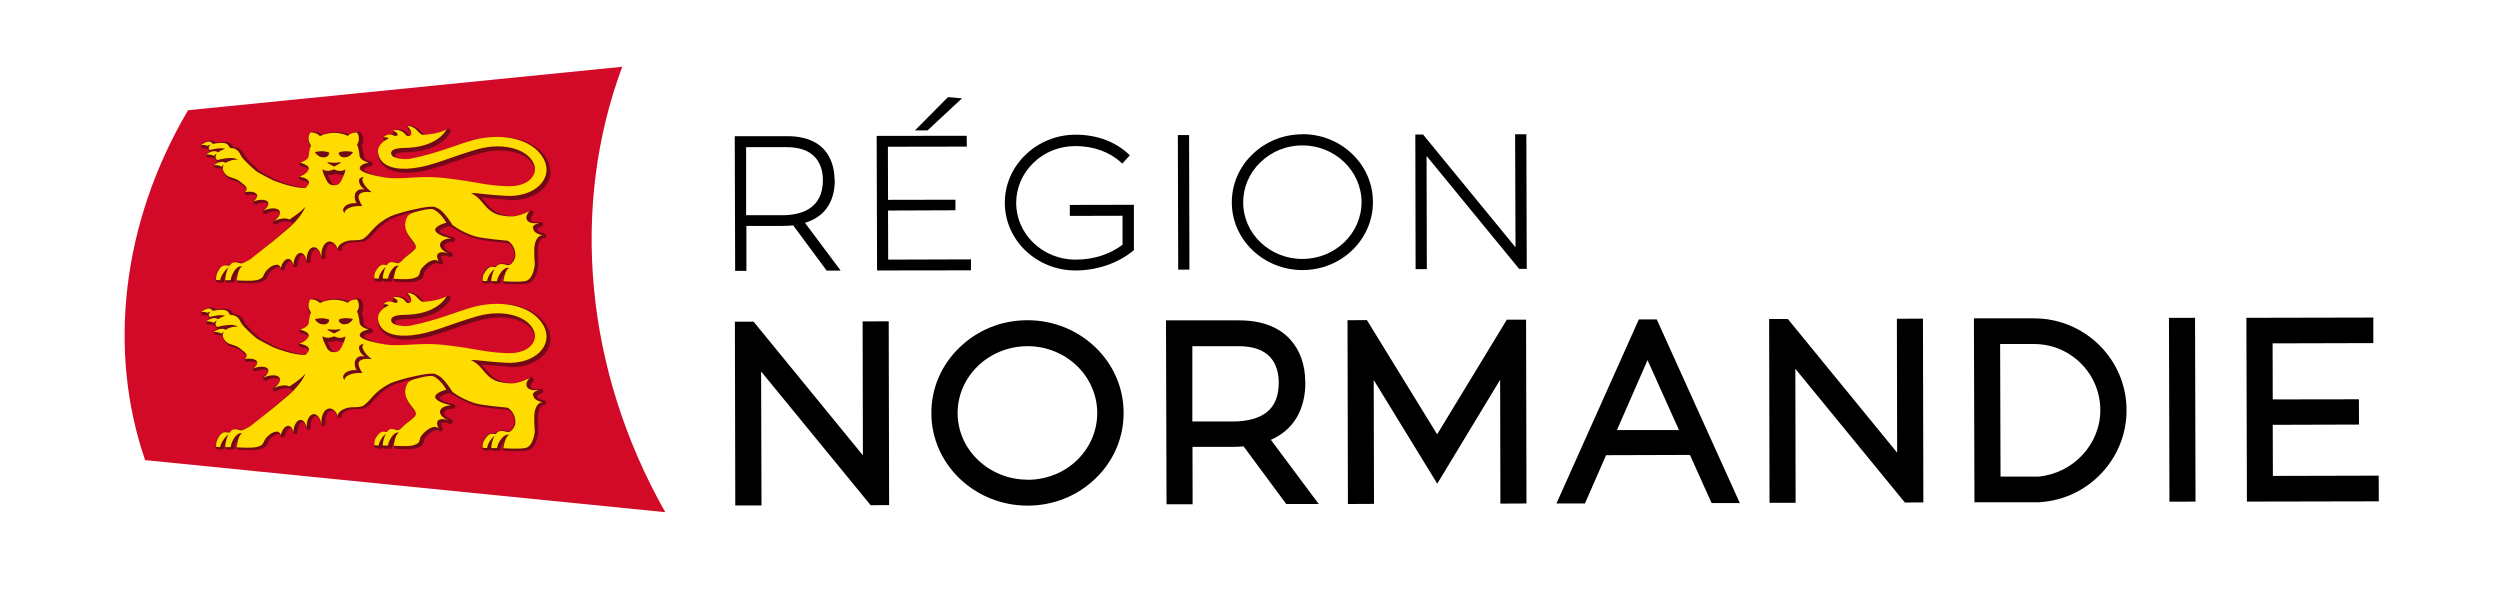 <?xml version="1.0" encoding="UTF-8"?>
<svg id="Calque_2" data-name="Calque 2" xmlns="http://www.w3.org/2000/svg" viewBox="0 0 186.9 44.82">
  <defs>
    <style>
      .cls-1 {
        fill: #ffdc00;
      }

      .cls-2 {
        fill: #720918;
      }

      .cls-3 {
        fill: #fff;
      }

      .cls-4 {
        fill: #d20a28;
      }

      .cls-5 {
        fill: #ffdc00;
      }
    </style>
  </defs>
  <g id="exports">
    <g id="logo-region-normandie">
      <rect class="cls-3" width="186.9" height="44.82"/>
      <g>
        <path d="M62.39,13.44c0-.98-.35-3.26-3.54-3.26h-3.92s.03,10.07.03,10.07h.84s0-3.36,0-3.36h2.71c.27,0,.54-.02.79-.04l2.5,3.38h1.05s-2.67-3.57-2.67-3.57c1.46-.44,2.23-1.55,2.23-3.22ZM55.78,16.1v-5.1s3.03,0,3.03,0h.01c.93,0,1.64.25,2.1.74.39.42.6,1.01.6,1.72,0,2.17-1.65,2.63-3.05,2.63h-2.69Z"/>
        <polygon points="66.4 19.41 66.39 15.74 71.43 15.72 71.43 14.93 66.39 14.94 66.38 10.97 72.28 10.96 72.27 10.15 65.54 10.16 65.57 20.22 72.59 20.21 72.59 19.39 66.4 19.41"/>
        <polygon points="71.92 7.35 70.87 7.26 68.4 9.75 69.34 9.75 71.92 7.35"/>
        <path d="M79.98,15.34v.8s3.94-.01,3.94-.01v2.17c-.98.73-2.19,1.11-3.51,1.11h-.01c-2.44,0-4.43-1.9-4.43-4.24,0-1.13.46-2.19,1.29-3,.84-.81,1.95-1.25,3.13-1.25h.02c1.32,0,2.52.43,3.37,1.2l.12.11.57-.62-.12-.11c-1.01-.93-2.37-1.43-3.93-1.43h-.02c-1.4,0-2.73.54-3.73,1.5-1,.96-1.55,2.24-1.55,3.59,0,2.8,2.38,5.06,5.28,5.06h.01c1.6,0,3.17-.54,4.3-1.47l.06-.05v-3.39s-4.78.01-4.78.01Z"/>
        <rect x="88.07" y="10.1" width=".84" height="10.06" transform="translate(-.04 .23) rotate(-.15)"/>
        <path d="M97.37,10.04h-.01c-1.41,0-2.74.54-3.73,1.5-1,.96-1.54,2.24-1.54,3.59,0,2.8,2.38,5.06,5.28,5.06h.01c2.91,0,5.27-2.29,5.26-5.09,0-1.36-.55-2.63-1.55-3.59-.99-.95-2.31-1.48-3.72-1.48ZM97.37,10.87c2.43,0,4.41,1.9,4.42,4.24,0,2.34-1.97,4.24-4.41,4.25h-.01c-2.44,0-4.43-1.89-4.43-4.23,0-1.13.46-2.2,1.29-3,.84-.81,1.95-1.26,3.13-1.26h.01Z"/>
        <polygon points="114.11 10.04 113.27 10.04 113.3 18.49 106.39 10.06 105.81 10.06 105.83 20.12 106.67 20.12 106.65 11.66 113.52 20.04 113.57 20.1 114.14 20.1 114.11 10.04"/>
      </g>
      <g>
        <polygon points="64.49 24.03 64.51 34.04 56.34 24.05 54.94 24.05 54.97 37.79 56.93 37.79 56.9 27.77 65.09 37.77 66.47 37.76 66.44 24.02 64.49 24.03"/>
        <path d="M76.82,23.94h-.02c-1.92,0-3.72.73-5.07,2.04-1.36,1.31-2.11,3.06-2.1,4.91,0,3.82,3.24,6.91,7.19,6.91h.02c1.92,0,3.72-.73,5.07-2.04,1.36-1.31,2.1-3.06,2.09-4.91,0-3.82-3.23-6.91-7.18-6.91ZM76.82,35.86c-1.39,0-2.7-.52-3.69-1.46-.99-.94-1.53-2.18-1.54-3.51,0-2.76,2.33-5,5.22-5.01h.01c2.87,0,5.2,2.23,5.21,4.99,0,1.33-.53,2.57-1.5,3.52-.98.95-2.29,1.47-3.69,1.48h-.01Z"/>
        <path d="M97.58,28.56c0-1.29-.4-2.4-1.14-3.2-.87-.94-2.16-1.41-3.82-1.41h-5.45s.04,13.75.04,13.75h1.95s-.01-4.29-.01-4.29h3.02c.27,0,.54-.02.8-.04l3.19,4.31h2.43s-3.58-4.8-3.58-4.8c1.68-.73,2.59-2.24,2.58-4.33ZM89.14,31.52v-5.64s3.43,0,3.43,0h.02c1.07,0,1.86.27,2.36.81.53.57.65,1.35.65,1.9,0,1.01-.29,1.74-.89,2.22-.58.46-1.44.7-2.56.7h-3Z"/>
        <polygon points="112.65 23.9 107.44 32.47 102.19 23.93 100.74 23.94 100.77 37.68 102.72 37.67 102.7 28.41 107.45 36.16 112.15 28.39 112.17 37.65 114.12 37.64 114.09 23.9 112.65 23.9"/>
        <path d="M122.52,23.88l-6.16,13.76h2.13s1.58-3.61,1.58-3.61l6.27-.02,1.62,3.6h2.11s-6.21-13.73-6.21-13.73h-1.33ZM120.88,32.16l2.29-5.24,2.35,5.23h-4.64Z"/>
        <polygon points="141.81 23.83 141.83 33.84 133.66 23.85 132.26 23.85 132.29 37.59 134.24 37.59 134.22 27.57 142.41 37.57 143.79 37.56 143.76 23.82 141.81 23.83"/>
        <path d="M152.07,23.8h-4.5s.04,13.75.04,13.75h4.88s.04-.01.04-.01c3.63-.24,6.46-3.27,6.45-6.88,0-3.79-3.11-6.86-6.91-6.86ZM149.56,35.63l-.03-9.91h2.53s0,0,.01,0c1.32,0,2.55.51,3.49,1.44.94.93,1.46,2.18,1.46,3.51,0,2.54-2.02,4.71-4.61,4.96h-2.85Z"/>
        <rect x="162.17" y="23.77" width="1.95" height="13.74" transform="translate(-.08 .42) rotate(-.15)"/>
        <polygon points="177.83 35.56 169.92 35.58 169.91 31.76 176.36 31.74 176.35 29.85 169.91 29.86 169.9 25.67 177.43 25.65 177.43 23.74 167.94 23.76 167.98 37.5 177.84 37.48 177.83 35.56"/>
      </g>
      <g>
        <path class="cls-4" d="M49.73,38.29c-12.96-1.3-25.92-2.59-38.88-3.89-2.81-8.14-1.77-17.73,3.21-26.16,10.82-1.08,21.64-2.16,32.46-3.25-3.88,10.4-2.84,22.61,3.21,33.29Z"/>
        <g>
          <path class="cls-2" d="M37.94,14.96c1.29.08,2.45-.4,2.96-1.22.35-.57.34-1.24-.03-1.87-.43-.74-1.22-1.26-2.27-1.5-.94-.21-2.03-.11-3.06.15-.45.11-.93.26-1.49.45-.91.31-1.91.67-3.17.93-.55.11-1.06-.03-1.24-.12-.03-.01-.11-.14-.1-.2.02-.07.2-.2.78-.2,2.56-.02,3.27-1.34,3.35-1.5.04-.07.02-.16-.05-.21-.07-.05-.15-.07-.21-.01-.53.33-1.48.47-1.66.41-.11-.05-.18-.13-.26-.22-.17-.18-.34-.4-.86-.47-.07,0-.2,0-.22.04-.01.04.05.2.1.25.27.26.26.44.23.47-.01.02-.02.24-.17-.03-.31-.51-.85-.47-1.13-.37-.07.02-.08.02-.08.09,0,.06.04.17.09.2-.3-.06-.64.1-.78.25-.05.05,0,.16.04.22.02.03.05.05.08.07-.39.29-.6.66-.53,1.05.17.97,1.18,1.43,2.75,1.26.94-.1,1.81-.4,2.81-.75.59-.21,1.25-.44,2.03-.66,1.23-.36,2.47-.28,3.31.19.42.24.7.56.8.93.06.23,0,.5-.18.72-.18.23-.66.71-1.73.66-.97-.04-1.51-.13-2.25-.26-.57-.1-1.27-.22-2.39-.35-.95-.11-1.8-.07-2.48-.03-.2.01-.39.02-.56.02-.73.02-.98.03-1.46-.05-.99-.15-1.65-.49-1.7-.63,0-.08.26-.21.53-.26.08-.01.14-.08.14-.16,0-.08-.06-.15-.13-.16-.13-.03-.52-.15-.54-.36-.03-.27-.07-.55-.17-.8,0,0,0-.01,0-.02.17-.31.11-.6.07-.75-.02-.07-.09-.24-.19-.3-.11-.06-.51-.03-.8.2-.43-.18-.84-.2-.96-.2,0,0-.01,0-.02,0h-.01s0,0-.01,0c0,0-.01,0-.02,0-.12,0-.56.02-1,.22-.29-.24-.7-.28-.82-.22-.1.05-.17.23-.19.3-.05.15-.1.44.07.75.02.03.03.06.05.08-.07.2-.05.44-.08.76-.01.16-.42.3-.59.35-.06.01-.15.03-.16.1-.01.09.07.2.16.22.3.07.54.22.53.27-.04.23-.47.42-.61.47-.07.03-.13.07-.12.14s.11.17.18.18c.18.02.54.11.57.25.01.04-.05.19-.14.29-.84.02-2.17-.51-2.27-.55-.42-.21-1.11-.58-1.24-.68-.21-.16-.91-.79-1.12-1.12-.08-.18-.16-.31-.23-.39-.17-.19-.38-.29-.64-.3-.05-.07-.1-.14-.12-.17-.17-.22-.56-.27-1.2-.15-.03-.02-.05-.05-.08-.07-.36-.27-.93.16-.99.21-.06.05-.04.13-.01.2.03.07.1.11.17.1.11-.01.24-.01.29,0,.03.03.15.23.17.25-.11.06-.22.11-.24.12-.06.04-.05.12-.02.19.02.07.09.11.16.11.17,0,.36.02.41.05.01,0,.2.22.21.22,0,0,0,.01.01.02l.07.07c-.12.06-.24.1-.26.12-.06.04-.05.13-.02.2.02.07.09.11.16.11.17,0,.36.02.41.05,0,0,.11.18.11.19.08.19.17.33.28.44.16.16.36.22.54.27.18.05.35.1.52.25.02.02.05.04.1.08.05.04.11.09.18.15.11.08.14.15.14.18,0,.03-.05.04-.11.09-.06.05-.05.16-.02.23.03.07.11.11.18.09.42-.08.69,0,.73.09.02.05-.08.16-.26.29-.07.05-.07.16-.03.23.04.07.13.11.21.08.47-.18.87-.13.92-.02.03.06-.08.22-.36.4-.07.05-.07.16-.03.24.04.08.14.11.22.07,0,0,.02,0,.02,0,.5-.24.93-.19,1-.06.06.11-.13.36-.47.57-.04.03-.02.07-.03.12s0,.1.04.13c.05.06.14.08.21.04l.03-.02c.45-.23.85-.23,1.03-.14.05.03.18.12.18.12,0,0,.06-.04-.11.1-2.32,1.99-2.89,2.6-3.62,2.85-.03,0-.07-.02-.1-.03-.11-.03-.21-.05-.37-.07-.13-.01-.31.03-.49.24-.09-.01-.19-.02-.24-.02-.28-.02-.55.11-.76.57-.11.23-.09.54-.09.58,0,.06.04.12.1.14.04.02.14.05.39.04.09,0,.16-.07.16-.15,0-.04.02-.11.06-.19,0,.08,0,.15,0,.2.01.08.08.14.15.14.15,0,.36,0,.44,0,.05,0,.09-.03.12-.07.03-.04.02-.07.02-.13,0-.08.07-.3.21-.51-.07.24-.09.47-.09.55,0,.09.06.17.15.18.05,0,1.14.1,1.6-.04.41-.12.49-.25.58-.45.02-.03.03-.07.06-.12.07-.13.13-.22.25-.31,0,0,0,0,.01-.01.22-.2.46-.27.55-.24.05.02.07.08.09.12.02.07.09.12.16.12.07,0,.14-.05.16-.13.09-.35.28-.57.41-.56.09.01.17.14.21.33.02.08.09.14.18.13.08,0,.15-.07.15-.16.03-.47.23-.76.37-.76,0,0,0,0,0,0,.1,0,.23.17.28.46.02.09.1.15.18.14.09-.01.15-.09.15-.17,0,0,0-.02,0-.02,0-.31.08-.61.22-.76.05-.05.1-.08.16-.08.15,0,.34.23.4.61.01.09.1.15.19.14.09-.01.15-.09.14-.18v-.04c-.03-.34.05-.65.21-.83.07-.08.14-.12.22-.12.17-.01.36.17.47.45.03.07.11.12.18.1.08-.01.14-.08.14-.16,0-.19.34-.44.82-.49.06,0,.12,0,.19,0,.38-.02.66-.03.81-.13.24-.16.42-.35.6-.56.3-.34.64-.72,1.41-1.11.19-.1.99-.34,1.48-.45-.16.07-.29.17-.35.29-.32.59-.25,1.16.21,1.77l.07.09c.35.45.36.5.27.6-.17.16-.37.31-.53.44-.1.08-.18.14-.23.18-.05.05-.1.1-.14.14-.11.11-.22.28-.29.29-.03,0-.06-.02-.09-.02-.1-.03-.19-.05-.35-.06-.12,0-.29.02-.46.22-.06,0-.12-.01-.15-.01-.28-.02-.52.1-.74.53-.11.22-.1.52-.1.55,0,.06.04.12.1.15.03.01.13.04.39.04.08,0,.14-.05.16-.13.02.07.08.12.15.13.14,0,.34,0,.42,0,.05,0,.09-.03.12-.07.03-.04.02-.07.03-.13,0-.07.06-.23.16-.41-.05.2-.07.38-.07.44,0,.09.06.17.15.18.03,0,.39.03.77.03.27,0,.55-.02.74-.07.44-.13.52-.26.6-.51,0-.01,0-.02,0-.03,0-.1.05-.19.12-.27.38-.46.79-.63.96-.52.02.01.05.03.08.05.06.04.15.03.2-.02.05-.05.07-.14.03-.2-.1-.17-.13-.32-.08-.38.07-.07.3-.08.6.05.04.02.09.02.13,0,0,0,.02,0,.02,0,.06-.03.09-.09.09-.16,0-.07-.04-.12-.1-.15-.35-.14-.57-.36-.54-.52.03-.16.31-.28.67-.3.08,0,.15-.07.16-.15,0-.08-.04-.16-.12-.18-.05-.01-.11-.03-.18-.05,0,0,0,0-.01,0-.54-.11-.86-.33-.87-.41,0-.06.21-.25.71-.37.05-.01.5.23.62.31.39.24.84.45,1.35.61.56.18,2.35.33,2.46.34,0,0,0,0,0,0,.39.23.56.86.4,1.17-.07.15-.21.42-.34.43-.04,0-.07-.02-.11-.03-.11-.03-.21-.05-.38-.06-.13,0-.32.03-.5.23-.07,0-.14-.01-.17-.02-.29-.02-.55.11-.77.55-.11.22-.1.53-.1.57,0,.06.04.12.1.15.03.01.14.05.4.04.07,0,.13-.05.16-.11.02.07.08.11.15.12.15,0,.38,0,.46,0,.05,0,.09-.03.12-.07.02-.03.02-.08.02-.13,0-.07.09-.31.25-.52-.07.24-.1.47-.11.55,0,.04.01.09.04.12.03.03.07.05.11.06.03,0,.47.03.93.03.32,0,.64-.02.82-.07.36-.1.61-.48.74-1.14.02-.09.03-.18.03-.28,0,0,0-.02,0-.02-.02-.25-.04-.57-.04-1.01,0-.57.22-.93.42-.94h.05c.08,0,.15-.07.16-.15,0-.08-.05-.16-.13-.18-.41-.09-.57-.25-.56-.31,0-.04.09-.13.3-.21,0,0,.02,0,.03-.01.01,0,.02-.01.04-.02.07-.04.11-.12.08-.2-.03-.08-.11-.13-.19-.11-.35.06-.64,0-.72-.14-.05-.1,0-.26.15-.43.01-.01.02-.03.03-.04v-.02c.04-.06.03-.14-.02-.19-.05-.05-.15-.06-.22-.04-.04.01-.71.42-1.17.43-.06,0-.11,0-.16,0-.34-.02-.62-.09-.83-.15-.52-.14-.81-.49-1.1-.82-.1-.12-.19-.23-.3-.33-.05-.05-.09-.09-.13-.12.08,0,.17.02.26.03.34.04.82.09,1.75.14ZM25.11,12.98c.12.05.37.13.63.09-.02.06-.05.12-.07.17-.03.06-.06.12-.09.19-.12.26-.19.4-.46.4h0s0,0-.01,0c-.25,0-.33-.15-.45-.41-.03-.06-.06-.12-.09-.17-.03-.05-.05-.11-.07-.17.25.04.5-.04.62-.09Z"/>
          <g>
            <g>
              <path class="cls-1" d="M39.83,17.03c0-.14.17-.27.42-.35.01,0,.03-.01.04-.02-.42.08-.78,0-.9-.23-.09-.18-.02-.4.18-.62,0-.01.01-.02.01-.02,0,0-.76.38-1.26.39-.07,0-.12,0-.16,0-.3-.01-.62-.05-.88-.12-.76-.2-1.08-.82-1.46-1.19-.38-.37-.6-.41-.6-.41,0,0-.03-.05.43-.01.46.04.83.11,2.17.19,2.17.13,3.66-1.32,2.78-2.84-.88-1.5-3.17-1.85-5.13-1.35-1.17.3-2.65.98-4.71,1.4-.61.13-1.16-.04-1.35-.13-.19-.09-.48-.65.78-.66,2.45-.02,3.12-1.24,3.2-1.4-.08.08-.76.38-1.77.42-.04,0-.09-.01-.11-.03-.34-.19-.37-.57-1.07-.65.38.37.36.7.19.76-.09.03-.21.03-.29-.07-.38-.53-.98-.33-.98-.33,0,0,.45.15.35.36-.02.03-.08.04-.13.04-.04,0-.09,0-.13-.02-.47-.26-.79.14-.79.14,0,0,.32-.06.39.07-.49.24-.87.61-.78,1.11.18,1.01,1.33,1.26,2.57,1.12,1.47-.16,2.72-.8,4.81-1.41,2.09-.6,4,.05,4.32,1.25.16.62-.38,1.57-2.09,1.5-1.75-.07-2.12-.32-4.65-.61-1.22-.14-2.27-.03-3.01,0-.75.02-1,.03-1.49-.05-.5-.08-1.83-.33-1.84-.68,0-.31.67-.43.67-.43,0,0-.64-.13-.68-.51-.03-.32-.09-.62-.19-.84.02-.02.03-.04.05-.07.21-.39,0-.79-.05-.82-.05-.02-.45-.01-.69.25-.4-.2-.83-.23-1.01-.23h0s0,0-.01,0c0,0,0,0-.01,0h0c-.18,0-.64.04-1.05.25-.24-.28-.66-.3-.71-.27-.05.03-.26.42-.05.82.03.06.06.1.09.14-.09.22-.14.49-.17.79-.03.34-.66.5-.66.5,0,0,.71.16.66.46-.07.38-.7.6-.7.6,0,0,.64.06.72.38.03.14-.09.27-.25.45-.9.06-2.41-.56-2.41-.56,0,0-1.11-.55-1.29-.7-.29-.24-.91-.79-1.12-1.12-.07-.15-.14-.28-.21-.36-.17-.19-.38-.25-.61-.24-.06-.09-.14-.2-.17-.24-.17-.22-.72-.15-1.13-.07-.03-.04-.07-.08-.12-.12-.27-.2-.75.21-.75.21,0,0,.36-.05.43.06l.31-.11s-.2.12-.17.32c.02.03.04.06.07.1.14-.03.73-.22,1.16-.09-.2.06-.4.16-.55.26-.01-.01-.03-.02-.04-.03-.32-.2-.84.18-.84.18,0,0,.39,0,.51.09.01.01.03.02.04.03l.25-.2s-.12.17-.09.37c.02.03.04.05.04.05l.08.09s1.2-.35,1.53-.01c-.32-.07-.68.09-.92.22,0,0-.02-.01-.03-.02-.32-.2-.84.18-.84.18,0,0,.39,0,.51.09.02.01.03.03.05.04l.2-.18s-.12.19-.08.4c.06.13.13.28.25.38.28.27.68.19,1.06.52.04.03.14.12.27.22.12.09.2.2.2.3,0,.09-.05.18-.14.26.45-.09.84-.01.92.2.05.15-.07.34-.3.5.52-.2,1.02-.17,1.13.07.08.18-.09.42-.39.63,0,0,.01,0,.02-.01.53-.25,1.08-.24,1.22.01.12.22-.09.55-.48.8h0s.02-.01.03-.02c.45-.23.92-.28,1.19-.14.51-.33.97-.68,1.19-.95-.12.34-.5.89-1.07,1.44-.15.15-1.14.95-1.31,1.11-.84.65-1.71,1.37-1.77,1.4-.2.09-.48.29-.66.29-.16-.04-.26-.08-.46-.09-.16-.01-.29.1-.4.26-.11-.02-.27-.03-.33-.03-.24-.02-.46.26-.6.58-.09.2-.08.5-.08.5,0,0,.07.03.31.03.02-.2.25-.67.63-.98-.19.35-.27.84-.25.98.14,0,.34,0,.41,0,0-.29.37-1.08.78-1.04.03,0,.06,0,.09.01-.35.12-.42,1.04-.42,1.04,0,0,1.1.09,1.54-.03.44-.13.4-.24.54-.49.07-.13.15-.24.3-.36.24-.23.55-.33.72-.27.09.03.16.12.19.23.11-.42.35-.71.59-.68.17.02.3.2.35.47.03-.52.27-.93.55-.92.21,0,.38.25.44.6,0,0,0-.01,0-.02-.02-.55.22-1,.54-1.01.27,0,.5.32.57.75,0-.01,0-.03,0-.04-.04-.6.22-1.11.59-1.13.26-.02.5.21.63.56,0-.31.43-.59.97-.65.07,0,.13,0,.2,0,.32-.01.61-.03.73-.11.6-.39.74-1.03,2.03-1.68.23-.12,1.24-.42,1.68-.5.9-.21,1.41-.26,1.62-.21.01,0,.02,0,.04.01.12.04.25.11.39.2,0,0,0,0,0,0,.4.33.78.92.83,1,.11.2.04.1.44.38.35.22.78.43,1.31.6.56.18,2.31.32,2.45.34.01,0,.03,0,.04.02.47.27.68,1,.47,1.39-.1.19-.25.42-.48.42-.17-.04-.27-.08-.49-.09-.17-.01-.31.09-.42.24-.09-.02-.2-.03-.26-.03-.25-.02-.48.25-.64.56-.1.19-.08.48-.08.48,0,0,.07.03.33.03.02-.18.19-.62.57-.92-.19.33-.27.78-.25.92.14,0,.36,0,.43,0,0-.24.4-1.03.83-1,.03,0,.06,0,.1.01-.37.12-.45,1-.45,1,0,0,1.26.09,1.69-.03.43-.12.58-.78.62-1.01.02-.09.03-.18.03-.26-.03-.28-.04-.63-.04-1.03,0-.61.24-1.09.58-1.1.01,0,.03,0,.05,0-.42-.1-.7-.28-.69-.49ZM25.72,11.31c.29-.03.66.05.66.06-.02.06-.04.1-.15.2-.16.15-.25.17-.44.19-.29.03-.46-.16-.47-.33,0-.02.12-.09.41-.12ZM24.97,12.17c.13,0,.45-.04.45-.04.02,0,.03.01.04.03,0,.02,0,.03-.02.04l-.44.24s-.01,0-.02,0c0,0-.01,0-.02,0l-.46-.24s-.02-.03-.02-.04c0-.02.02-.03.04-.03,0,0,.33.04.46.04ZM23.7,11.57c-.11-.1-.13-.14-.15-.2,0-.01.36-.09.66-.06.29.03.42.1.41.12-.01.17-.18.36-.47.33-.19-.02-.28-.04-.44-.19ZM24.97,13.85h-.02c-.46,0-.53-.4-.68-.67-.11-.2-.2-.55-.13-.51.35.24.83-.01.83-.01,0,0,.48.26.83.01.06-.04-.03.31-.13.51-.15.28-.22.68-.69.67ZM26.86,14.55c-.15.17.03.55.23.86-.62-.06-1.28.14-1.33.49,0,.02,0,.04,0,.06-.05-.09-.12-.19-.11-.27.03-.31.48-.55,1.02-.5-.17-.19-.19-.6-.09-.77.09-.15.26-.34.69-.25-.35-.22-.46-.54-.42-.75.03-.15.33-.19.36-.2-.06.05-.1.1-.11.16-.05.24.26.67.69.99-.49-.06-.78,0-.94.18Z"/>
              <path class="cls-1" d="M33.72,17.82c-.06-.02-.12-.03-.18-.05-.54-.11-1.01-.36-1.01-.58,0-.2.37-.42.84-.54-.06-.09-.05-.09-.12-.19-.36-.53-.72-.78-.93-.83-.06-.01-.19-.01-.47.03-.6.13-1.23.24-1.38.51-.31.56-.2,1.07.2,1.59.37.48.55.67.33.91-.28.27-.65.52-.76.63-.2.19-.32.38-.52.38-.15-.04-.24-.07-.43-.09-.15-.01-.27.09-.37.23-.09-.01-.19-.02-.24-.03-.24-.02-.46.24-.62.54-.09.18-.08.47-.08.47,0,0,.07.03.32.03.02-.18.19-.59.54-.88-.16.32-.24.75-.22.88.13,0,.32,0,.39,0,0-.22.35-1,.74-.97.03,0,.05,0,.09.01-.33.11-.4.97-.4.97,0,0,1.03.09,1.45-.03.38-.11.43-.2.49-.4.01-.12.06-.24.16-.36.39-.48.9-.73,1.18-.56.02.01.05.03.08.05-.14-.24-.17-.45-.05-.58.13-.14.44-.14.79,0,0,0,0,0,0,0-.42-.17-.69-.45-.64-.71.05-.25.39-.41.82-.43Z"/>
            </g>
            <path class="cls-2" d="M37.94,27.44c1.29.08,2.45-.4,2.96-1.22.35-.57.34-1.24-.03-1.87-.43-.74-1.22-1.26-2.27-1.5-.94-.21-2.03-.11-3.06.15-.45.11-.93.26-1.49.45-.91.31-1.91.67-3.17.93-.55.11-1.06-.03-1.24-.12-.03-.01-.11-.14-.1-.2.02-.07.2-.2.78-.2,2.56-.02,3.27-1.34,3.35-1.5.04-.07.02-.16-.05-.21-.07-.05-.15-.07-.21-.01-.53.33-1.48.47-1.66.41-.11-.05-.18-.13-.26-.22-.17-.18-.34-.4-.86-.47-.07,0-.2,0-.22.04-.01.04.05.2.1.25.27.26.26.44.23.47-.01.02-.02.24-.17-.03-.31-.51-.85-.47-1.13-.37-.07.02-.08.02-.08.09,0,.06.04.17.09.2-.3-.06-.64.1-.78.25-.05.05,0,.16.04.22.02.03.05.05.08.07-.39.29-.6.66-.53,1.05.17.97,1.18,1.43,2.75,1.26.94-.1,1.81-.4,2.81-.75.59-.21,1.25-.44,2.03-.66,1.23-.36,2.47-.28,3.31.19.42.24.7.56.8.93.06.23,0,.5-.18.72-.18.23-.66.71-1.73.66-.97-.04-1.51-.13-2.25-.26-.57-.1-1.27-.22-2.39-.35-.95-.11-1.8-.07-2.48-.03-.2.01-.39.02-.56.02-.73.02-.98.03-1.46-.05-.99-.15-1.65-.49-1.7-.63,0-.08.26-.21.53-.26.08-.01.14-.08.14-.16,0-.08-.06-.15-.13-.16-.13-.03-.52-.15-.54-.36-.03-.27-.07-.55-.17-.8,0,0,0-.01,0-.02.17-.31.11-.6.07-.75-.02-.07-.09-.24-.19-.3-.11-.06-.51-.03-.8.2-.43-.18-.84-.2-.96-.2,0,0-.01,0-.02,0h-.01s0,0-.01,0c0,0-.01,0-.02,0-.12,0-.56.02-1,.22-.29-.24-.7-.28-.82-.22-.1.05-.17.23-.19.3-.05.15-.1.44.07.75.02.03.03.06.05.08-.07.2-.05.44-.08.76-.01.16-.42.3-.59.35-.06.01-.15.03-.16.1-.01.09.07.2.16.22.3.07.54.22.53.27-.04.23-.47.42-.61.47-.07.03-.13.07-.12.14s.11.17.18.18c.18.02.54.11.57.25.01.04-.05.19-.14.29-.84.02-2.17-.51-2.27-.55-.42-.21-1.11-.58-1.24-.68-.21-.16-.91-.79-1.12-1.12-.08-.18-.16-.31-.23-.39-.17-.19-.38-.29-.64-.3-.05-.07-.1-.14-.12-.17-.17-.22-.56-.27-1.2-.15-.03-.02-.05-.05-.08-.07-.36-.27-.93.16-.99.21-.06.05-.04.13-.01.2.03.07.1.11.17.1.11-.01.24-.01.29,0,.03.03.15.23.17.25-.11.06-.22.11-.24.12-.06.04-.05.12-.02.19.02.07.09.11.16.11.17,0,.36.02.41.05.01,0,.2.22.21.22,0,0,0,.01.01.02l.07.07c-.12.06-.24.1-.26.12-.06.04-.05.13-.02.2.02.07.09.11.16.11.17,0,.36.02.41.05,0,0,.11.18.11.19.08.19.17.33.28.44.16.16.36.22.54.27.18.05.35.1.52.25.02.02.05.04.1.08.05.04.11.09.18.15.11.08.14.15.14.18,0,.03-.05.04-.11.09-.06.05-.05.16-.02.23.03.07.11.11.18.09.42-.08.69,0,.73.09.02.05-.08.16-.26.29-.07.05-.07.16-.03.23.04.07.13.11.21.08.47-.18.87-.13.92-.02.03.06-.08.22-.36.4-.07.05-.07.16-.03.24.04.08.14.11.22.07,0,0,.02,0,.02,0,.5-.24.93-.19,1-.06.06.11-.13.36-.47.57-.04.03-.02.07-.03.12s0,.1.04.13c.05.06.14.08.21.04l.03-.02c.45-.23.85-.23,1.03-.14.05.03.18.12.18.12,0,0,.06-.04-.11.1-2.32,1.99-2.89,2.6-3.62,2.85-.03,0-.07-.02-.1-.03-.11-.03-.21-.05-.37-.07-.13-.01-.31.03-.49.24-.09-.01-.19-.02-.24-.02-.28-.02-.55.11-.76.57-.11.23-.09.54-.09.58,0,.06.04.12.1.14.04.02.14.05.39.04.09,0,.16-.07.16-.15,0-.04.02-.11.06-.19,0,.08,0,.15,0,.2.01.08.08.14.15.14.15,0,.36,0,.44,0,.05,0,.09-.03.12-.07.03-.04.02-.07.02-.13,0-.08.07-.3.21-.51-.07.24-.09.47-.09.55,0,.09.06.17.15.18.05,0,1.14.1,1.6-.04.41-.12.49-.25.58-.45.02-.03.03-.07.06-.12.07-.13.13-.22.25-.31,0,0,0,0,.01-.01.22-.2.46-.27.55-.24.05.02.07.08.09.12.02.07.09.12.16.12.07,0,.14-.05.16-.13.09-.35.28-.57.41-.56.09.01.17.14.21.33.02.08.09.14.18.13.08,0,.15-.07.15-.16.03-.47.23-.76.37-.76,0,0,0,0,0,0,.1,0,.23.17.28.46.02.09.1.15.18.14.09-.01.15-.09.15-.17,0,0,0-.02,0-.02,0-.31.08-.61.22-.76.05-.05.1-.08.16-.08.15,0,.34.23.4.61.01.09.1.15.19.14.09-.01.15-.09.14-.18v-.04c-.03-.34.05-.65.21-.83.07-.08.14-.12.22-.12.17-.01.36.17.47.45.03.07.11.12.18.1.08-.01.14-.08.14-.16,0-.19.34-.44.82-.49.06,0,.12,0,.19,0,.38-.02.66-.03.81-.13.24-.16.42-.35.6-.56.3-.34.64-.72,1.41-1.11.19-.1.99-.34,1.48-.45-.16.07-.29.17-.35.29-.32.59-.25,1.16.21,1.77l.07.09c.35.45.36.5.27.6-.17.16-.37.31-.53.44-.1.08-.18.14-.23.18-.05.05-.1.1-.14.14-.11.11-.22.28-.29.29-.03,0-.06-.02-.09-.02-.1-.03-.19-.05-.35-.06-.12,0-.29.02-.46.22-.06,0-.12-.01-.15-.01-.28-.02-.52.1-.74.53-.11.22-.1.52-.1.55,0,.06.04.12.1.15.03.01.13.04.39.04.08,0,.14-.05.16-.13.02.07.08.12.15.13.14,0,.34,0,.42,0,.05,0,.09-.03.12-.07.03-.04.02-.07.03-.13,0-.07.06-.23.16-.41-.05.2-.07.38-.07.44,0,.09.06.17.15.18.03,0,.39.03.77.03.27,0,.55-.02.74-.07.44-.13.52-.26.6-.51,0-.01,0-.02,0-.03,0-.1.05-.19.12-.27.38-.46.79-.63.96-.52.02.01.05.03.08.05.06.04.15.03.2-.02.05-.05.07-.14.03-.2-.1-.17-.13-.32-.08-.38.07-.07.3-.08.6.05.04.02.09.02.13,0,0,0,.02,0,.02,0,.06-.03.09-.09.09-.16,0-.07-.04-.12-.1-.15-.35-.14-.57-.36-.54-.52.03-.16.31-.28.67-.3.08,0,.15-.07.16-.15,0-.08-.04-.16-.12-.18-.05-.01-.11-.03-.18-.05,0,0,0,0-.01,0-.54-.11-.86-.33-.87-.41,0-.06.21-.25.71-.37.05-.01.5.23.62.31.39.24.84.45,1.35.61.56.18,2.35.33,2.46.34,0,0,0,0,0,0,.39.23.56.86.4,1.17-.07.15-.21.42-.34.43-.04,0-.07-.02-.11-.03-.11-.03-.21-.05-.38-.06-.13,0-.32.03-.5.23-.07,0-.14-.01-.17-.02-.29-.02-.55.11-.77.55-.11.22-.1.53-.1.57,0,.06.04.12.1.15.03.01.14.05.4.04.07,0,.13-.05.16-.11.02.07.08.11.15.12.15,0,.38,0,.46,0,.05,0,.09-.03.12-.07.02-.03.02-.08.02-.13,0-.07.09-.31.25-.52-.07.24-.1.47-.11.55,0,.04.01.09.04.12.03.03.07.05.11.06.03,0,.47.03.93.03.32,0,.64-.02.82-.07.36-.1.61-.48.74-1.14.02-.09.03-.18.03-.28,0,0,0-.02,0-.02-.02-.25-.04-.57-.04-1.01,0-.57.22-.93.42-.94h.05c.08,0,.15-.07.16-.15,0-.08-.05-.16-.13-.18-.41-.09-.57-.25-.56-.31,0-.04.09-.13.3-.21,0,0,.02,0,.03-.01.01,0,.02-.01.04-.02.07-.04.11-.12.08-.2-.03-.08-.11-.13-.19-.11-.35.06-.64,0-.72-.14-.05-.1,0-.26.15-.43.01-.01.02-.03.03-.04v-.02c.04-.06.03-.14-.02-.19-.05-.05-.15-.06-.22-.04-.04.01-.71.42-1.17.43-.06,0-.11,0-.16,0-.34-.02-.62-.09-.83-.15-.52-.14-.81-.49-1.1-.82-.1-.12-.19-.23-.3-.33-.05-.05-.09-.09-.13-.12.08,0,.17.02.26.03.34.04.82.09,1.75.14ZM25.11,25.46c.12.05.37.13.63.09-.02.06-.05.12-.07.17-.03.06-.06.12-.09.19-.12.26-.19.4-.46.4h0s0,0-.01,0c-.25,0-.33-.15-.45-.41-.03-.06-.06-.12-.09-.17-.03-.05-.05-.11-.07-.17.25.04.5-.04.62-.09Z"/>
            <g>
              <path class="cls-5" d="M39.83,29.51c0-.14.17-.27.42-.35.01,0,.03-.01.04-.02-.42.08-.78,0-.9-.23-.09-.18-.02-.4.18-.62,0-.01.01-.02.01-.02,0,0-.76.38-1.26.39-.07,0-.12,0-.16,0-.3-.01-.62-.05-.88-.12-.76-.2-1.08-.82-1.46-1.19-.38-.37-.6-.41-.6-.41,0,0-.03-.05.43-.01.46.04.83.11,2.17.19,2.17.13,3.66-1.32,2.78-2.84-.88-1.5-3.17-1.85-5.13-1.35-1.17.3-2.65.98-4.71,1.4-.61.13-1.16-.04-1.35-.13-.19-.09-.48-.65.78-.66,2.45-.02,3.12-1.24,3.2-1.4-.08.08-.76.38-1.77.42-.04,0-.09-.01-.11-.03-.34-.19-.37-.57-1.07-.65.38.37.36.7.19.76-.09.03-.21.03-.29-.07-.38-.53-.98-.33-.98-.33,0,0,.45.15.35.36-.02.03-.08.04-.13.04-.04,0-.09,0-.13-.02-.47-.26-.79.14-.79.14,0,0,.32-.06.39.07-.49.24-.87.61-.78,1.11.18,1.01,1.33,1.26,2.57,1.12,1.47-.16,2.72-.8,4.81-1.41,2.09-.6,4,.05,4.32,1.25.16.62-.38,1.57-2.09,1.5-1.75-.07-2.12-.32-4.65-.61-1.22-.14-2.27-.03-3.01,0-.75.02-1,.03-1.49-.05-.5-.08-1.83-.33-1.84-.68,0-.31.67-.43.67-.43,0,0-.64-.13-.68-.51-.03-.32-.09-.62-.19-.84.02-.02.03-.04.05-.07.21-.39,0-.79-.05-.82-.05-.02-.45-.01-.69.25-.4-.2-.83-.23-1.01-.23h0s0,0-.01,0c0,0,0,0-.01,0h0c-.18,0-.64.04-1.05.25-.24-.28-.66-.3-.71-.27-.05.03-.26.42-.05.82.03.06.06.1.09.14-.09.22-.14.49-.17.79-.03.34-.66.5-.66.5,0,0,.71.16.66.46-.07.38-.7.6-.7.6,0,0,.64.06.72.38.03.14-.09.27-.25.45-.9.06-2.41-.56-2.41-.56,0,0-1.11-.55-1.29-.7-.29-.24-.91-.79-1.12-1.12-.07-.15-.14-.28-.21-.36-.17-.19-.38-.25-.61-.24-.06-.09-.14-.2-.17-.24-.17-.22-.72-.15-1.13-.07-.03-.04-.07-.08-.12-.12-.27-.2-.75.21-.75.21,0,0,.36-.05.43.06l.31-.11s-.2.12-.17.32c.02.03.04.06.07.1.14-.03.73-.22,1.16-.09-.2.06-.4.16-.55.26-.01-.01-.03-.02-.04-.03-.32-.2-.84.18-.84.18,0,0,.39,0,.51.09.01.01.03.02.04.03l.25-.2s-.12.17-.09.37c.02.03.04.05.04.05l.08.09s1.2-.35,1.53-.01c-.32-.07-.68.09-.92.22,0,0-.02-.01-.03-.02-.32-.2-.84.18-.84.18,0,0,.39,0,.51.09.02.01.03.03.05.04l.2-.18s-.12.19-.08.4c.06.13.13.28.25.38.28.27.68.19,1.06.52.04.03.14.12.27.22.12.09.2.2.2.3,0,.09-.05.18-.14.26.45-.09.84-.01.92.2.05.15-.07.34-.3.5.52-.2,1.02-.17,1.13.07.08.18-.09.42-.39.63,0,0,.01,0,.02-.01.53-.25,1.08-.24,1.22.01.12.22-.09.55-.48.8h0s.02-.01.03-.02c.45-.23.92-.28,1.19-.14.51-.33.97-.68,1.19-.95-.12.34-.5.89-1.07,1.44-.15.15-1.14.95-1.31,1.11-.84.65-1.71,1.37-1.77,1.4-.2.09-.48.29-.66.29-.16-.04-.26-.08-.46-.09-.16-.01-.29.1-.4.26-.11-.02-.27-.03-.33-.03-.24-.02-.46.26-.6.58-.09.2-.08.5-.08.5,0,0,.07.03.31.03.02-.2.25-.67.63-.98-.19.35-.27.84-.25.98.14,0,.34,0,.41,0,0-.29.37-1.08.78-1.04.03,0,.06,0,.09.01-.35.12-.42,1.04-.42,1.04,0,0,1.1.09,1.54-.03.44-.13.4-.24.54-.49.07-.13.15-.24.3-.36.24-.23.55-.33.72-.27.09.03.16.12.19.23.11-.42.35-.71.59-.68.17.02.3.2.35.47.03-.52.27-.93.55-.92.21,0,.38.25.44.6,0,0,0-.01,0-.02-.02-.55.22-1,.54-1.01.27,0,.5.32.57.75,0-.01,0-.03,0-.04-.04-.6.22-1.11.59-1.13.26-.02.5.21.63.56,0-.31.43-.59.97-.65.07,0,.13,0,.2,0,.32-.01.61-.03.73-.11.6-.39.74-1.03,2.03-1.68.23-.12,1.24-.42,1.68-.5.9-.21,1.41-.26,1.62-.21.01,0,.02,0,.04.01.12.04.25.11.39.2,0,0,0,0,0,0,.4.33.78.92.83,1,.11.2.04.1.44.38.35.22.78.43,1.31.6.56.18,2.31.32,2.45.34.01,0,.03,0,.04.02.47.27.68,1,.47,1.39-.1.19-.25.42-.48.42-.17-.04-.27-.08-.49-.09-.17-.01-.31.09-.42.24-.09-.02-.2-.03-.26-.03-.25-.02-.48.25-.64.56-.1.19-.08.48-.08.48,0,0,.07.03.33.03.02-.18.19-.62.57-.92-.19.33-.27.78-.25.92.14,0,.36,0,.43,0,0-.24.4-1.03.83-1,.03,0,.06,0,.1.01-.37.12-.45,1-.45,1,0,0,1.26.09,1.69-.03.43-.12.58-.78.62-1.01.02-.09.03-.18.03-.26-.03-.28-.04-.63-.04-1.03,0-.61.24-1.09.58-1.1.01,0,.03,0,.05,0-.42-.1-.7-.28-.69-.49ZM25.72,23.79c.29-.03.66.05.66.06-.02.06-.04.1-.15.2-.16.15-.25.17-.44.19-.29.03-.46-.16-.47-.33,0-.02.12-.09.41-.12ZM24.97,24.65c.13,0,.45-.04.45-.04.02,0,.03.01.04.03,0,.02,0,.03-.02.04l-.44.24s-.01,0-.02,0c0,0-.01,0-.02,0l-.46-.24s-.02-.03-.02-.04c0-.02.02-.03.04-.03,0,0,.33.04.46.04ZM23.7,24.06c-.11-.1-.13-.14-.15-.2,0-.01.36-.09.66-.06.29.03.42.1.41.12-.01.17-.18.36-.47.33-.19-.02-.28-.04-.44-.19ZM24.97,26.33h-.02c-.46,0-.53-.4-.68-.67-.11-.2-.2-.55-.13-.51.35.24.83-.01.83-.01,0,0,.48.26.83.01.06-.04-.03.31-.13.51-.15.28-.22.68-.69.67ZM26.86,27.03c-.15.17.03.55.23.86-.62-.06-1.28.14-1.33.49,0,.02,0,.04,0,.06-.05-.09-.12-.19-.11-.27.03-.31.48-.55,1.02-.5-.17-.19-.19-.6-.09-.77.09-.15.26-.34.69-.25-.35-.22-.46-.54-.42-.75.03-.15.33-.19.36-.2-.06.05-.1.1-.11.16-.05.24.26.67.69.99-.49-.06-.78,0-.94.18Z"/>
              <path class="cls-1" d="M33.72,30.3c-.06-.02-.12-.03-.18-.05-.54-.11-1.01-.36-1.01-.58,0-.2.37-.42.84-.54-.06-.09-.05-.09-.12-.19-.36-.53-.72-.78-.93-.83-.06-.01-.19-.01-.47.03-.6.13-1.23.24-1.38.51-.31.56-.2,1.07.2,1.59.37.48.55.67.33.91-.28.27-.65.52-.76.63-.2.19-.32.38-.52.38-.15-.04-.24-.07-.43-.09-.15-.01-.27.09-.37.23-.09-.01-.19-.02-.24-.03-.24-.02-.46.24-.62.54-.09.18-.08.47-.08.47,0,0,.07.03.32.03.02-.18.19-.59.54-.88-.16.32-.24.75-.22.88.13,0,.32,0,.39,0,0-.22.35-1,.74-.97.03,0,.05,0,.09.01-.33.11-.4.97-.4.97,0,0,1.03.09,1.45-.03.38-.11.43-.2.49-.4.01-.12.06-.24.16-.36.39-.48.9-.73,1.18-.56.02.01.05.03.08.05-.14-.24-.17-.45-.05-.58.13-.14.44-.14.79,0,0,0,0,0,0,0-.42-.17-.69-.45-.64-.71.05-.25.39-.41.82-.43Z"/>
            </g>
          </g>
        </g>
      </g>
    </g>
  </g>
</svg>
